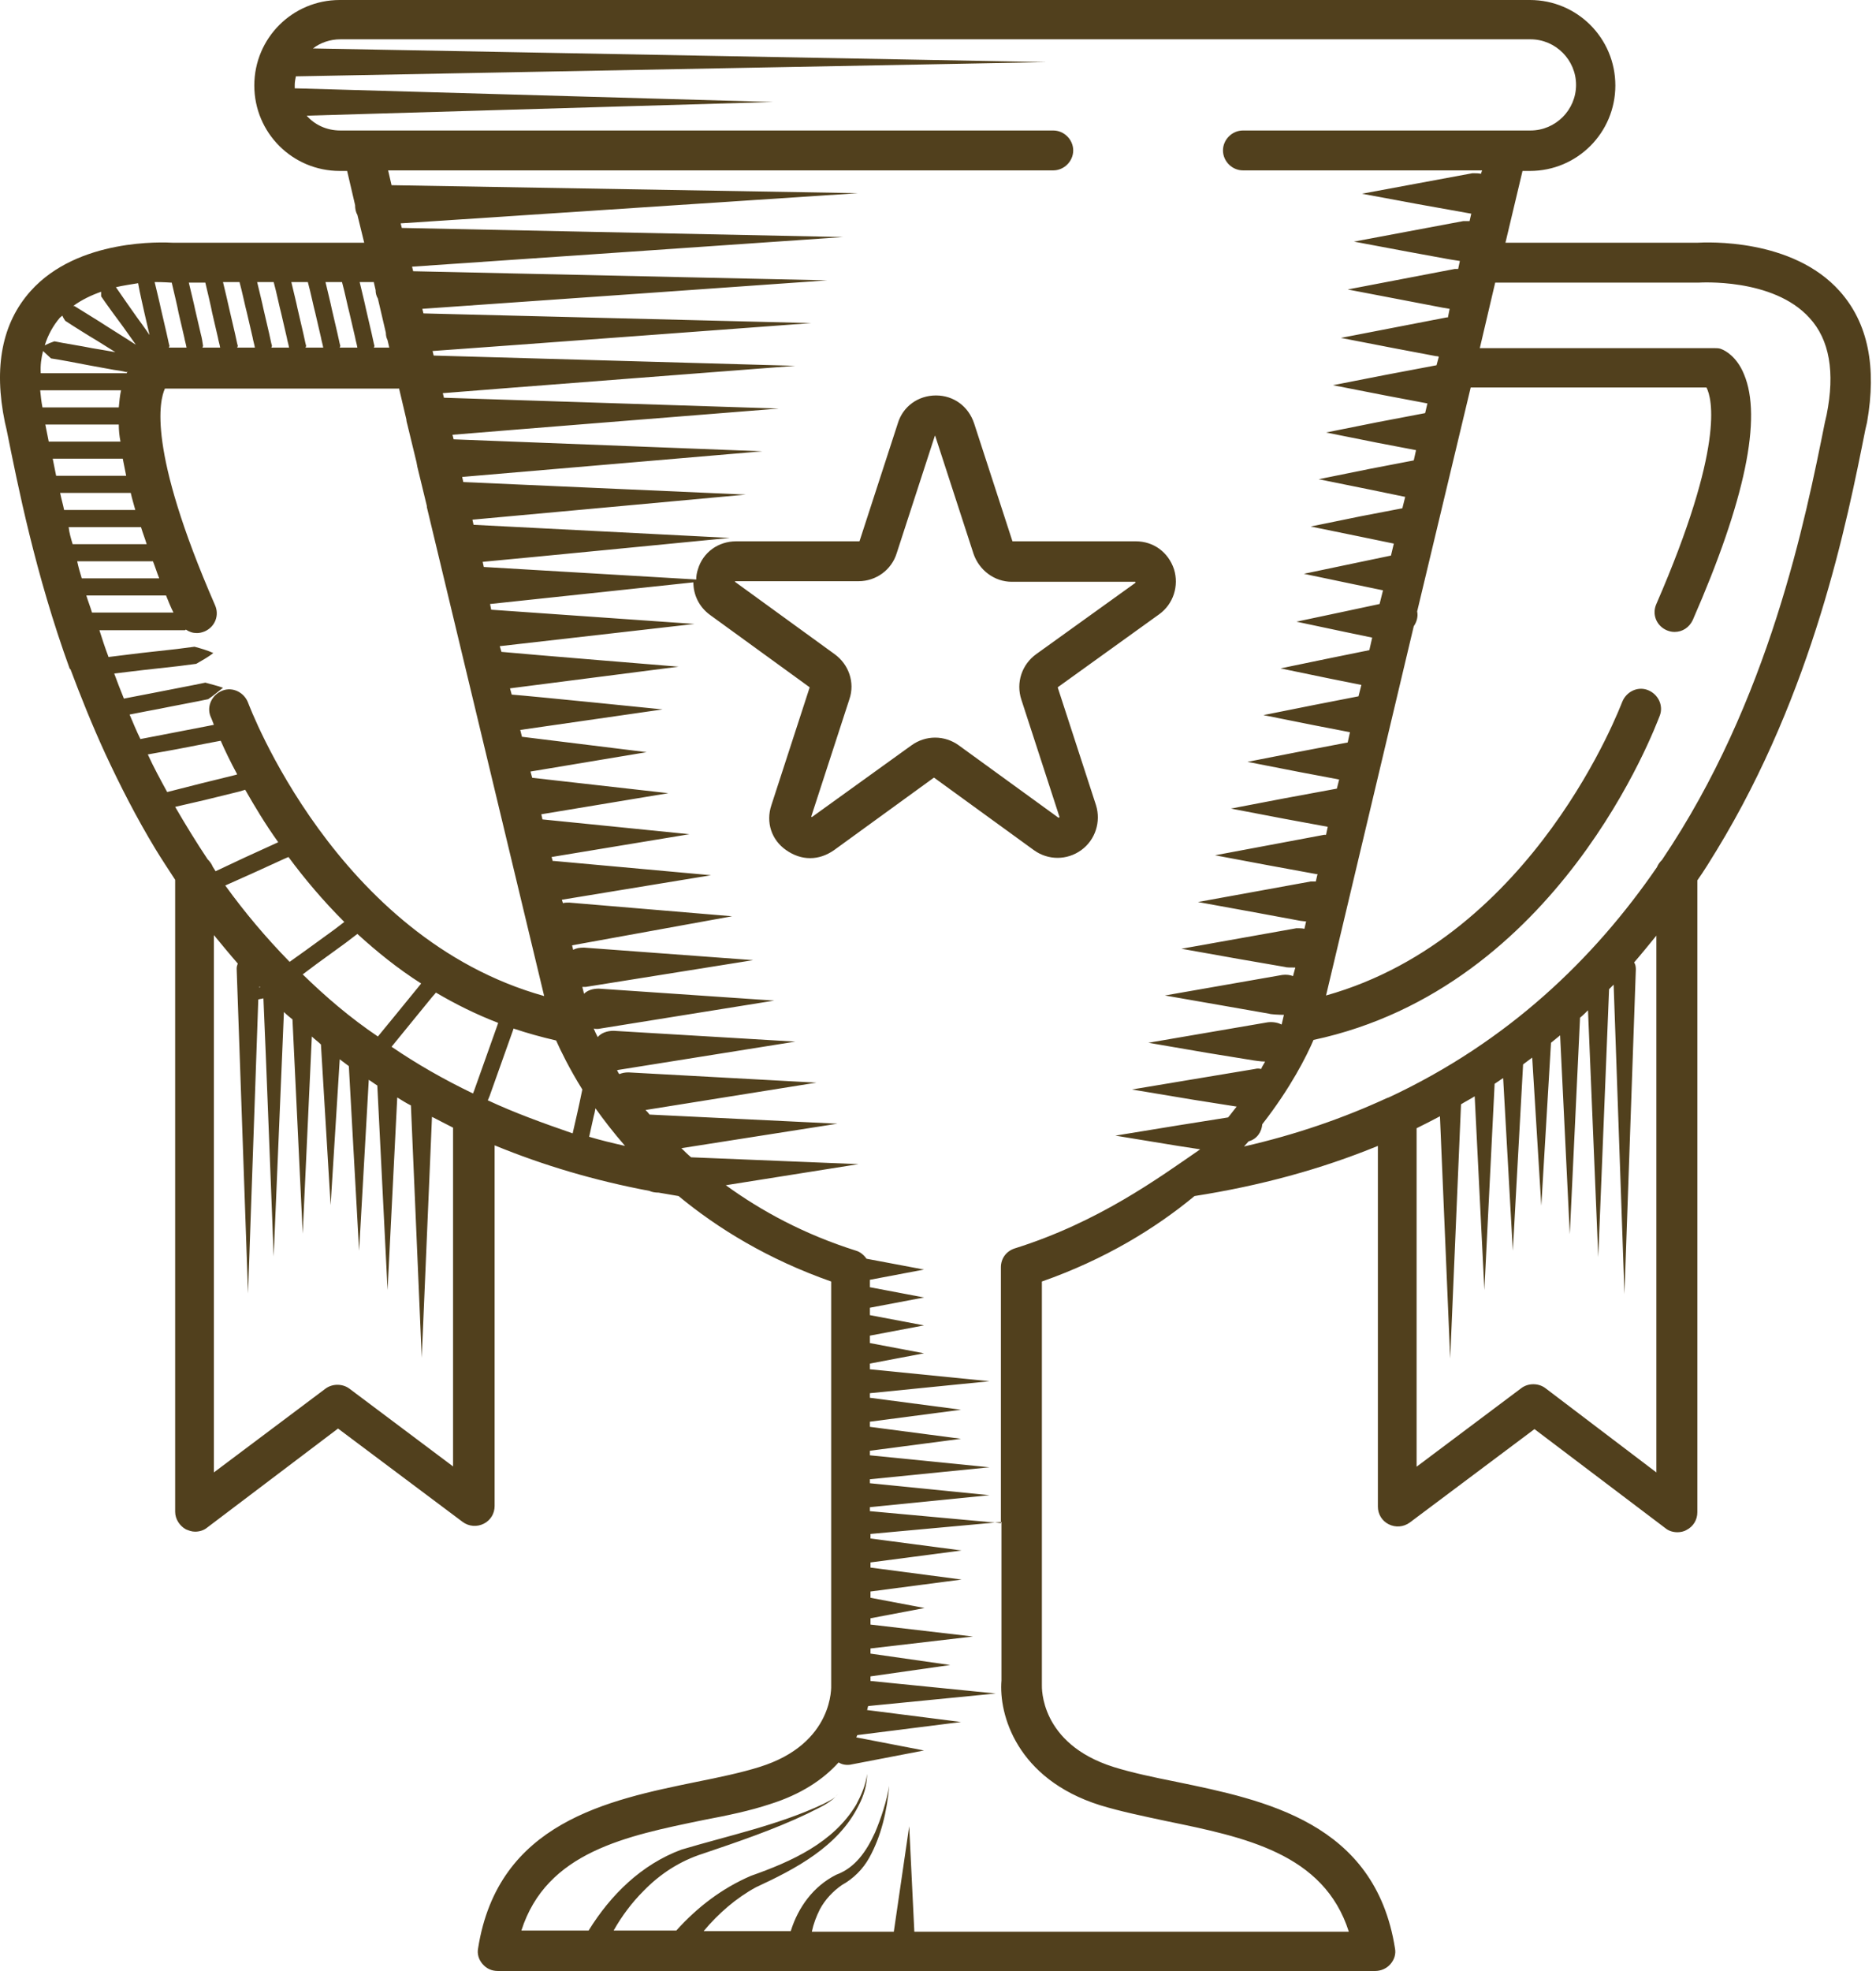 <svg width="120" height="126" viewBox="0 0 120 126" fill="none" xmlns="http://www.w3.org/2000/svg">
<path d="M117.679 18.614C114.656 15.226 109.192 15.481 108.536 15.518H96.297L97.389 10.928H97.863C100.886 10.928 103.327 8.487 103.327 5.464C103.327 2.441 100.886 0 97.863 0H21.731C18.708 0 16.267 2.441 16.267 5.464C16.267 8.487 18.708 10.928 21.731 10.928H22.205L22.715 13.114C22.715 13.332 22.751 13.551 22.86 13.733L23.297 15.518H11.095C10.439 15.481 4.975 15.226 1.951 18.614C0.13 20.654 -0.416 23.459 0.312 26.992L0.422 27.466C1.15 31.072 2.243 36.645 4.465 42.765C4.465 42.765 4.465 42.765 4.501 42.765H4.465C4.465 42.765 4.465 42.765 4.501 42.765C5.157 44.513 5.886 46.335 6.723 48.156C7.67 50.196 8.727 52.272 9.965 54.312C10.366 54.968 10.803 55.624 11.204 56.243V96.64C11.204 97.114 11.495 97.551 11.896 97.769C12.078 97.842 12.26 97.915 12.479 97.915C12.734 97.915 13.025 97.842 13.244 97.66L21.622 91.322L29.599 97.296C30 97.587 30.51 97.624 30.947 97.405C31.384 97.186 31.639 96.749 31.639 96.276V73.218C34.736 74.493 38.05 75.476 41.547 76.132C41.693 76.205 41.911 76.241 42.13 76.241C42.531 76.314 42.968 76.387 43.405 76.46C45.919 78.536 49.124 80.503 53.167 81.924V107.605C53.167 107.641 53.167 107.677 53.167 107.714C53.167 107.75 53.386 111.466 48.578 112.959C47.412 113.323 46.028 113.615 44.571 113.906C38.888 115.072 31.858 116.493 30.583 124.543C30.51 124.907 30.619 125.271 30.874 125.563C31.129 125.854 31.457 126 31.858 126H87.955C88.319 126 88.683 125.854 88.938 125.563C89.193 125.271 89.303 124.907 89.23 124.543C87.955 116.493 80.888 115.072 75.242 113.906C73.785 113.615 72.401 113.323 71.235 112.959C66.5 111.466 66.645 107.859 66.645 107.714C66.645 107.677 66.645 107.641 66.645 107.605V81.924C70.689 80.503 73.894 78.536 76.408 76.46C80.597 75.804 84.494 74.748 88.137 73.254V96.312C88.137 96.786 88.392 97.223 88.829 97.442C89.266 97.66 89.776 97.624 90.177 97.332L98.154 91.358L106.533 97.696C106.751 97.879 107.042 97.951 107.297 97.951C107.48 97.951 107.698 97.915 107.88 97.806C108.317 97.587 108.572 97.15 108.572 96.677V56.279C109.01 55.66 109.41 55.004 109.811 54.349C116.003 44.186 118.153 33.33 119.318 27.466L119.428 26.992C120.047 23.459 119.5 20.654 117.679 18.614ZM31.202 70.34C31.238 70.267 31.275 70.158 31.311 70.085L32.076 67.936L32.841 65.787V65.75C33.715 66.042 34.626 66.297 35.573 66.515C35.865 67.171 36.411 68.3 37.249 69.648C37.14 70.194 36.994 70.85 36.921 71.178L36.63 72.453C34.736 71.797 32.914 71.141 31.202 70.34ZM25.046 66.916L26.175 65.532L27.632 63.747L27.887 63.455C29.126 64.184 30.437 64.84 31.858 65.386V65.422L31.093 67.572L30.328 69.721C30.291 69.794 30.291 69.83 30.255 69.903C28.361 68.992 26.649 68.009 25.046 66.916ZM19.363 62.29L20.238 61.634L22.095 60.286L22.86 59.703C24.099 60.833 25.447 61.925 26.94 62.873L26.794 63.055L25.337 64.84L24.172 66.26C22.387 65.058 20.82 63.71 19.363 62.29ZM3.991 20.18C4.028 20.29 4.101 20.399 4.173 20.508C4.611 20.8 5.776 21.528 6.213 21.783L7.379 22.512C7.197 22.475 5.886 22.257 5.886 22.257C5.376 22.147 3.991 21.929 3.481 21.82C3.263 21.892 3.081 21.965 2.862 22.075C3.081 21.383 3.409 20.8 3.846 20.29C3.882 20.29 3.918 20.217 3.991 20.18ZM12.843 21.346L12.479 19.78C12.406 19.415 12.224 18.687 12.078 18.068H13.134C13.28 18.687 13.499 19.598 13.572 19.998L13.936 21.565C13.972 21.783 14.045 22.002 14.082 22.22H12.952C12.952 22.184 12.989 22.147 12.989 22.111C12.952 21.856 12.916 21.601 12.843 21.346ZM23.917 18.068L24.026 18.541C24.026 18.723 24.062 18.905 24.172 19.088L24.682 21.273C24.682 21.455 24.718 21.601 24.791 21.747L24.9 22.22H23.917C23.917 22.184 23.953 22.147 23.953 22.111C23.88 21.856 23.844 21.601 23.771 21.31L23.407 19.743C23.334 19.379 23.152 18.651 23.006 18.031H23.917V18.068ZM22.35 19.998L22.715 21.565C22.751 21.783 22.824 22.002 22.86 22.22H21.731C21.731 22.184 21.768 22.147 21.768 22.111C21.695 21.856 21.658 21.601 21.585 21.31L21.221 19.743C21.148 19.379 20.966 18.651 20.82 18.031H21.877C22.059 18.687 22.241 19.598 22.35 19.998ZM20.165 19.998L20.529 21.565C20.566 21.783 20.638 22.002 20.675 22.22H19.546C19.546 22.184 19.582 22.147 19.582 22.111C19.509 21.856 19.473 21.601 19.4 21.31L19.036 19.743C18.963 19.379 18.781 18.651 18.635 18.031H19.691C19.873 18.687 20.055 19.598 20.165 19.998ZM17.979 19.998L18.343 21.565C18.38 21.783 18.453 22.002 18.489 22.22H17.36C17.36 22.184 17.396 22.147 17.396 22.111C17.323 21.856 17.287 21.601 17.214 21.31L16.85 19.743C16.777 19.379 16.595 18.651 16.449 18.031H17.506C17.688 18.687 17.87 19.598 17.979 19.998ZM15.794 19.998L16.158 21.565C16.194 21.783 16.267 22.002 16.304 22.22H15.174C15.174 22.184 15.211 22.147 15.211 22.111C15.138 21.856 15.101 21.601 15.029 21.31L14.664 19.743C14.591 19.379 14.409 18.651 14.264 18.031H15.32C15.502 18.687 15.684 19.598 15.794 19.998ZM25.52 24.807L25.993 26.81C25.993 26.919 26.029 27.029 26.066 27.174L26.649 29.578C26.649 29.651 26.685 29.724 26.685 29.797L27.304 32.347C27.304 32.383 27.304 32.383 27.304 32.42L34.808 63.674C21.476 59.958 15.939 45.096 15.866 44.914C15.611 44.258 14.883 43.894 14.227 44.149C13.572 44.404 13.207 45.133 13.462 45.788C13.499 45.861 13.572 46.043 13.681 46.335L13.317 46.408L11.058 46.845L8.982 47.245C8.727 46.736 8.508 46.189 8.29 45.679C8.618 45.606 10.184 45.315 10.184 45.315C10.876 45.169 12.661 44.841 13.317 44.696C13.644 44.477 13.936 44.222 14.264 43.967C13.863 43.821 13.499 43.748 13.134 43.639C12.479 43.785 10.694 44.113 10.002 44.258L7.925 44.659C7.707 44.113 7.488 43.566 7.306 43.056L9.127 42.838L11.422 42.583L12.552 42.437C12.916 42.219 13.28 42.036 13.644 41.745C13.244 41.563 12.843 41.454 12.442 41.344L11.313 41.49L9.018 41.745L6.942 42C6.723 41.417 6.541 40.871 6.359 40.288H8.363H10.657H11.823C11.86 40.288 11.86 40.252 11.896 40.252C12.114 40.397 12.333 40.47 12.588 40.47C12.77 40.47 12.916 40.434 13.098 40.361C13.754 40.069 14.045 39.341 13.754 38.685C9.382 28.668 10.22 25.572 10.548 24.843H25.52V24.807ZM7.598 27.138C7.598 27.502 7.634 27.866 7.707 28.231H7.379H5.193H3.117C3.044 27.866 2.971 27.502 2.899 27.138H4.975H7.233H7.598ZM5.23 36.973C5.121 36.609 5.011 36.245 4.938 35.88H7.051H9.346H9.783C9.929 36.245 10.038 36.609 10.184 36.973H9.929H7.634H5.339C5.303 36.973 5.266 36.973 5.23 36.973ZM8.654 32.602C7.889 32.602 6.942 32.602 6.505 32.602H4.392C4.283 32.602 4.21 32.602 4.101 32.602C4.028 32.238 3.918 31.873 3.846 31.509C3.955 31.509 4.028 31.509 4.137 31.509H6.323H8.363C8.435 31.837 8.545 32.201 8.654 32.602ZM4.392 33.695H6.505C7.015 33.695 8.18 33.695 9.018 33.695C9.127 34.059 9.273 34.423 9.382 34.788H9.346H7.051H4.756C4.72 34.788 4.683 34.788 4.647 34.788C4.538 34.423 4.428 34.059 4.392 33.695C4.356 33.695 4.356 33.695 4.392 33.695ZM5.193 29.323H7.379H7.853C7.925 29.688 7.998 30.052 8.071 30.416H6.286H4.101C3.918 30.416 3.773 30.416 3.591 30.416C3.518 30.052 3.445 29.688 3.372 29.323H5.193ZM5.521 38.066H7.634H9.929H10.621C10.767 38.43 10.912 38.794 11.095 39.159H10.548H8.253H5.958C5.922 39.159 5.922 39.159 5.886 39.159C5.776 38.794 5.631 38.43 5.521 38.066ZM9.237 19.998L9.565 21.419C9.382 21.128 8.763 20.29 8.763 20.29C8.472 19.889 7.743 18.833 7.415 18.359C7.889 18.25 8.399 18.177 8.836 18.104C8.945 18.76 9.164 19.634 9.237 19.998ZM6.468 18.942C6.76 19.379 7.561 20.472 7.889 20.909L8.69 22.038C8.508 21.929 8.363 21.82 8.18 21.71L6.796 20.836C6.359 20.545 5.157 19.816 4.756 19.561C4.72 19.561 4.72 19.561 4.683 19.561C5.23 19.16 5.849 18.869 6.468 18.651C6.468 18.76 6.468 18.869 6.468 18.942ZM2.753 22.439C2.935 22.621 3.117 22.767 3.263 22.912C3.773 22.985 5.121 23.24 5.667 23.349L7.27 23.641C7.525 23.677 7.816 23.714 8.071 23.787C8.108 23.787 8.108 23.787 8.144 23.75C8.144 23.787 8.108 23.823 8.108 23.86H5.813H3.336C3.081 23.86 2.862 23.86 2.607 23.86C2.571 23.349 2.644 22.876 2.753 22.439ZM3.299 24.952H5.776H7.743C7.67 25.28 7.634 25.644 7.598 26.045H7.27H5.011H2.753C2.753 26.045 2.753 26.045 2.716 26.045C2.644 25.681 2.607 25.317 2.571 24.952C2.826 24.952 3.044 24.952 3.299 24.952ZM9.455 48.229L11.277 47.901L13.535 47.464L14.118 47.355C14.373 47.938 14.737 48.703 15.174 49.504L15.065 49.54L12.843 50.087L10.694 50.633C10.257 49.832 9.82 49.03 9.455 48.229ZM13.098 51.143L15.32 50.597L15.684 50.487C16.267 51.507 16.959 52.673 17.797 53.839L17.724 53.875L15.648 54.822L13.79 55.696C13.717 55.587 13.681 55.514 13.608 55.405C13.535 55.223 13.426 55.077 13.28 54.931C12.552 53.839 11.86 52.709 11.204 51.58L13.098 51.143ZM16.121 55.842L18.198 54.895L18.453 54.786C19.473 56.17 20.675 57.591 22.023 58.938L21.403 59.412L19.546 60.76L18.526 61.488C16.996 59.922 15.648 58.319 14.409 56.607L16.121 55.842ZM16.595 63.055L16.631 63.091C16.631 63.127 16.595 63.127 16.595 63.164V63.055ZM37.977 71.36C38.014 71.251 38.05 71.069 38.087 70.85C38.633 71.615 39.252 72.416 39.981 73.254C39.179 73.072 38.415 72.89 37.686 72.671C37.759 72.344 37.977 71.36 37.977 71.36ZM10.949 18.068H10.985C11.131 18.687 11.35 19.598 11.422 19.998L11.787 21.565C11.823 21.783 11.896 22.002 11.932 22.22H10.803C10.803 22.184 10.84 22.147 10.84 22.111C10.767 21.856 10.73 21.601 10.657 21.31L10.293 19.743C10.22 19.379 10.038 18.651 9.892 18.031C10.512 18.031 10.912 18.068 10.949 18.068ZM29.053 93.799L22.35 88.772C21.913 88.444 21.258 88.444 20.82 88.772L13.681 94.127V59.776C14.191 60.395 14.701 61.015 15.211 61.598C15.174 61.707 15.138 61.78 15.138 61.925L15.866 82.689L16.522 63.892C16.631 63.856 16.741 63.856 16.85 63.82C16.959 66.115 17.506 80.321 17.506 80.321L18.161 64.694C18.343 64.876 18.526 65.022 18.708 65.167L19.363 78.864L19.946 66.26C20.128 66.442 20.347 66.588 20.529 66.77L21.148 77.043L21.731 67.717C21.913 67.863 22.132 68.009 22.314 68.154L22.97 79.957L23.589 69.029C23.771 69.138 23.953 69.284 24.135 69.393L24.791 82.47L25.41 70.158C25.702 70.34 25.993 70.522 26.285 70.668L26.977 86.805L27.632 71.396C28.069 71.615 28.543 71.87 28.98 72.088V93.799H29.053ZM70.361 115.4C71.672 115.801 73.093 116.092 74.623 116.42C79.577 117.44 84.677 118.46 86.279 123.487H58.486L58.158 116.748L57.174 123.487H51.929C52.038 122.977 52.22 122.503 52.439 122.066C52.767 121.447 53.277 120.9 53.859 120.5C54.588 120.099 55.207 119.48 55.608 118.751C56.373 117.367 56.737 115.764 56.883 114.161C56.701 115.181 56.373 116.201 55.972 117.148C55.426 118.35 54.697 119.407 53.495 119.844C52.038 120.572 51.055 121.92 50.581 123.45H45.008C45.955 122.321 47.084 121.337 48.359 120.645C50.873 119.48 53.605 118.059 54.916 115.436C55.244 114.817 55.462 114.125 55.462 113.396C55.389 114.088 55.098 114.744 54.77 115.363C53.313 117.804 50.617 119.006 48.031 119.917C46.173 120.718 44.607 121.92 43.259 123.414H39.252C39.762 122.503 40.418 121.629 41.147 120.9C42.203 119.807 43.478 118.97 44.971 118.496C47.23 117.731 49.488 116.966 51.638 115.946C52.33 115.582 53.131 115.291 53.605 114.671C53.386 114.999 52.985 115.145 52.657 115.327C49.78 116.675 46.647 117.33 43.587 118.241C41.037 119.188 39.07 121.119 37.65 123.414H33.351C34.954 118.387 40.054 117.367 45.008 116.347C46.538 116.056 47.958 115.764 49.27 115.327C51.237 114.708 52.657 113.761 53.641 112.668C53.823 112.777 54.042 112.85 54.37 112.814L59.105 111.903L54.77 111.065C54.807 111.029 54.807 110.956 54.843 110.919L61.473 110.082L55.462 109.317C55.499 109.244 55.499 109.134 55.535 109.062L63.695 108.26L55.681 107.459V107.167L60.781 106.439L55.681 105.71V105.382L62.238 104.618L55.681 103.853V103.452L59.141 102.796L55.681 102.141V101.74L61.509 100.975L55.681 100.21V99.882L61.509 99.117L55.681 98.352V98.061L64.059 97.296V107.422C63.877 109.608 65.043 113.724 70.361 115.4ZM64.897 79.811C64.35 79.993 64.023 80.467 64.023 81.013V97.369L55.644 96.604V96.349L63.294 95.584L55.644 94.819V94.564L63.294 93.799L55.644 93.034V92.742L61.473 91.978L55.644 91.213V90.885L61.473 90.12L55.644 89.355V89.063L63.294 88.298L55.644 87.533V87.169L59.105 86.513L55.644 85.858V85.384L59.105 84.728L55.644 84.073V83.599L59.105 82.944L55.644 82.288V81.814L59.105 81.159L55.426 80.467C55.28 80.248 55.025 80.029 54.77 79.957C51.419 78.9 48.687 77.407 46.428 75.768L54.916 74.42L44.206 73.983C43.988 73.8 43.769 73.582 43.587 73.4L53.568 71.834L41.547 71.251C41.474 71.141 41.365 71.032 41.292 70.959L52.22 69.211L40.2 68.555C39.981 68.555 39.799 68.591 39.617 68.664C39.544 68.591 39.507 68.482 39.471 68.409L50.873 66.588L39.252 65.896C38.815 65.896 38.451 66.042 38.232 66.297C38.123 66.078 38.05 65.932 37.977 65.75C38.123 65.787 38.232 65.787 38.415 65.75L49.525 63.965L38.305 63.2C37.905 63.2 37.577 63.31 37.358 63.528L37.249 63.091C37.322 63.091 37.395 63.091 37.468 63.091L48.177 61.379L37.358 60.578C37.067 60.578 36.848 60.614 36.666 60.723L36.593 60.432L46.829 58.574L36.411 57.7C36.265 57.7 36.12 57.7 36.01 57.736L35.938 57.518L45.481 55.951L35.464 55.041C35.428 55.041 35.391 55.041 35.355 55.041L35.282 54.786L44.097 53.329L34.699 52.382L34.626 52.054L42.749 50.706L34.043 49.722L33.934 49.322L41.365 48.083L33.388 47.1L33.278 46.663L42.385 45.351C42.385 45.351 34.153 44.513 32.732 44.404L32.623 44.004L43.405 42.619C43.405 42.619 33.57 41.818 32.076 41.672L31.967 41.308C34.189 41.053 44.425 39.887 44.425 39.887L31.421 38.977L31.348 38.612L44.352 37.228C44.352 38.029 44.716 38.794 45.408 39.304L51.783 43.931V43.967L49.343 51.471C48.978 52.564 49.343 53.693 50.29 54.349C50.763 54.676 51.273 54.859 51.82 54.859C52.366 54.859 52.876 54.676 53.349 54.349L59.724 49.722H59.761L66.135 54.349C67.046 55.004 68.248 55.004 69.159 54.349C70.069 53.693 70.434 52.527 70.106 51.471L67.665 43.967V43.931L74.149 39.268C75.06 38.612 75.424 37.447 75.096 36.39C74.732 35.297 73.785 34.605 72.656 34.605H64.787C64.787 34.605 64.751 34.605 64.751 34.569L62.31 27.065C61.946 25.972 60.999 25.28 59.87 25.28C58.741 25.28 57.757 25.972 57.429 27.065L54.989 34.569C54.989 34.569 54.989 34.605 54.952 34.605H47.084C45.955 34.605 44.971 35.297 44.644 36.39C44.571 36.609 44.534 36.827 44.534 37.046L30.947 36.245L30.874 35.917C33.278 35.698 46.683 34.387 46.683 34.387L30.291 33.549L30.219 33.221C32.659 33.003 47.703 31.618 47.703 31.618L29.636 30.817L29.563 30.489L48.76 28.85L29.017 28.085L28.944 27.794C31.53 27.575 49.816 26.118 49.816 26.118L28.397 25.426L28.324 25.134C30.947 24.916 50.873 23.386 50.873 23.386L27.741 22.73L27.669 22.439C30.328 22.257 51.892 20.654 51.892 20.654L27.086 20.035L27.013 19.743C29.745 19.561 52.912 17.922 52.912 17.922L26.43 17.339L26.357 17.048C29.126 16.866 53.932 15.153 53.932 15.153L25.702 14.571L25.629 14.279C28.434 14.097 54.879 12.349 54.879 12.349C54.879 12.349 26.977 11.875 25.046 11.839L24.827 10.892H67.374C68.066 10.892 68.649 10.309 68.649 9.617C68.649 8.925 68.066 8.342 67.374 8.342H21.768C20.893 8.342 20.128 7.977 19.618 7.395L49.452 6.52L18.853 5.646C18.853 5.573 18.853 5.5 18.853 5.428C18.853 5.245 18.89 5.063 18.926 4.881L66.937 3.971C66.937 3.971 23.844 3.169 20.019 3.096C20.493 2.732 21.112 2.513 21.768 2.513H97.899C99.502 2.513 100.814 3.825 100.814 5.428C100.814 7.03 99.502 8.342 97.899 8.342H79.504C78.812 8.342 78.229 8.925 78.229 9.617C78.229 10.309 78.812 10.892 79.504 10.892H94.803L94.73 11.11C94.585 11.074 94.402 11.074 94.184 11.074L90.65 11.729L87.117 12.385L90.65 13.041L94.111 13.66L94.002 14.134C93.892 14.134 93.747 14.134 93.601 14.134L90.104 14.789L86.607 15.445L90.104 16.101L92.69 16.574C92.727 16.574 93.091 16.647 93.382 16.683L93.273 17.193C93.2 17.193 93.127 17.193 93.055 17.193L89.63 17.849L86.206 18.505L89.63 19.16L92.29 19.67C92.326 19.67 92.508 19.707 92.727 19.743L92.618 20.29C92.581 20.29 92.581 20.29 92.545 20.29L89.157 20.945L85.769 21.601L89.157 22.257L91.853 22.767C91.889 22.767 91.962 22.767 92.035 22.803L91.889 23.349L88.611 23.969L85.259 24.625L88.611 25.28L91.306 25.79L91.16 26.409L88.101 26.992L84.822 27.648L88.101 28.304L90.578 28.777L90.432 29.433L87.591 29.979L84.349 30.635L87.591 31.291L89.885 31.764L89.703 32.493L87.044 33.003L83.839 33.658L87.044 34.314L89.157 34.751L88.975 35.516L86.534 36.026L83.402 36.682L86.534 37.337L88.465 37.738L88.246 38.612L86.024 39.086L82.928 39.742L86.024 40.397L87.773 40.761L87.591 41.563L85.077 42.073L81.908 42.728L85.077 43.384L87.081 43.785L86.898 44.513L84.094 45.06L80.815 45.715L84.094 46.371L86.352 46.808L86.206 47.464L83.147 48.047L79.795 48.703L83.147 49.358L85.66 49.832L85.514 50.415L82.163 51.034L78.739 51.69L82.163 52.345L84.931 52.855L84.822 53.365C84.786 53.365 84.749 53.365 84.713 53.365L81.216 54.021L77.719 54.676L81.216 55.332L84.203 55.879C84.203 55.879 84.239 55.879 84.276 55.879L84.166 56.352C84.057 56.352 83.948 56.352 83.839 56.352L80.232 57.008L76.626 57.663L80.232 58.319L83.183 58.866C83.256 58.866 83.402 58.902 83.547 58.902L83.438 59.376C83.292 59.339 83.11 59.339 82.928 59.339L79.249 59.995L75.57 60.651L79.249 61.306L82.2 61.816C82.272 61.853 82.564 61.853 82.855 61.853L82.71 62.399C82.527 62.326 82.272 62.29 82.017 62.326L78.265 62.982L74.513 63.638L78.265 64.293L81.18 64.803C81.252 64.84 81.799 64.876 82.127 64.876L81.981 65.495C81.762 65.386 81.471 65.313 81.107 65.35L77.282 66.005L73.457 66.661L77.282 67.317L80.196 67.79C80.232 67.79 80.633 67.863 80.924 67.863C80.852 68.009 80.742 68.154 80.67 68.337C80.524 68.3 80.415 68.3 80.269 68.337L76.335 68.992L72.401 69.648L76.335 70.304L79.103 70.741C78.921 70.959 78.775 71.178 78.557 71.433L75.351 71.943L71.344 72.598L75.351 73.254L76.772 73.473C74.076 75.33 70.251 78.135 64.897 79.811ZM65.334 44.732L67.775 52.236C67.775 52.236 67.738 52.272 67.702 52.272L61.327 47.646C60.416 46.99 59.214 46.99 58.304 47.646L51.929 52.236L51.892 52.2L54.333 44.696C54.697 43.639 54.297 42.474 53.386 41.818L47.011 37.192C47.011 37.192 47.011 37.155 47.048 37.155H54.916C56.045 37.155 57.029 36.427 57.356 35.37L59.797 27.866H59.834C59.834 27.866 59.834 27.866 59.834 27.903L62.274 35.407C62.638 36.463 63.622 37.192 64.715 37.192H72.619C72.619 37.192 72.656 37.228 72.619 37.264L66.281 41.818C65.37 42.474 64.97 43.639 65.334 44.732ZM105.95 94.127L98.847 88.736C98.409 88.408 97.754 88.408 97.317 88.736L90.614 93.762V72.125C91.124 71.87 91.634 71.615 92.108 71.36L92.763 86.841L93.455 70.595C93.747 70.413 94.038 70.267 94.33 70.085L94.949 82.47L95.605 69.284C95.787 69.174 95.969 69.029 96.151 68.919L96.77 79.957L97.426 68.045C97.608 67.899 97.826 67.754 98.009 67.608L98.591 77.079L99.211 66.661C99.393 66.515 99.611 66.333 99.794 66.187L100.413 78.9L101.069 65.058C101.251 64.912 101.433 64.73 101.578 64.585L102.234 80.357L102.926 63.237C103.036 63.127 103.108 63.055 103.218 62.945L103.91 82.725L104.638 61.962C104.638 61.78 104.602 61.634 104.529 61.525C105.003 60.978 105.476 60.395 105.95 59.813V94.127ZM116.841 26.519L116.732 26.992C115.493 33.148 113.199 44.768 106.314 54.968C106.168 55.114 106.059 55.259 105.986 55.441C101.979 61.27 96.479 66.588 88.829 70.158C88.793 70.158 88.756 70.194 88.72 70.194C85.951 71.469 82.928 72.526 79.577 73.29C79.686 73.181 79.759 73.072 79.868 72.963C80.415 72.817 80.706 72.344 80.742 71.87C82.564 69.539 83.584 67.499 84.021 66.479C99.721 63.127 105.877 46.48 106.168 45.752C106.423 45.096 106.059 44.368 105.403 44.113C104.748 43.858 104.019 44.222 103.764 44.878C103.691 45.023 98.191 59.886 84.822 63.638L90.432 40.033C90.614 39.778 90.723 39.414 90.65 39.086L94.075 24.77H109.155C109.52 25.462 110.321 28.558 105.95 38.612C105.658 39.268 105.95 39.996 106.605 40.288C106.788 40.361 106.933 40.397 107.115 40.397C107.625 40.397 108.062 40.106 108.281 39.632C111.632 31.983 112.725 26.701 111.559 23.932C111.086 22.767 110.321 22.402 110.139 22.33C109.993 22.257 109.847 22.257 109.665 22.257H94.657L95.641 18.068H108.536C108.572 18.068 108.609 18.068 108.645 18.068C108.682 18.068 113.417 17.74 115.748 20.326C117.023 21.71 117.388 23.787 116.841 26.519Z" fill="#51401D"/>
</svg>
